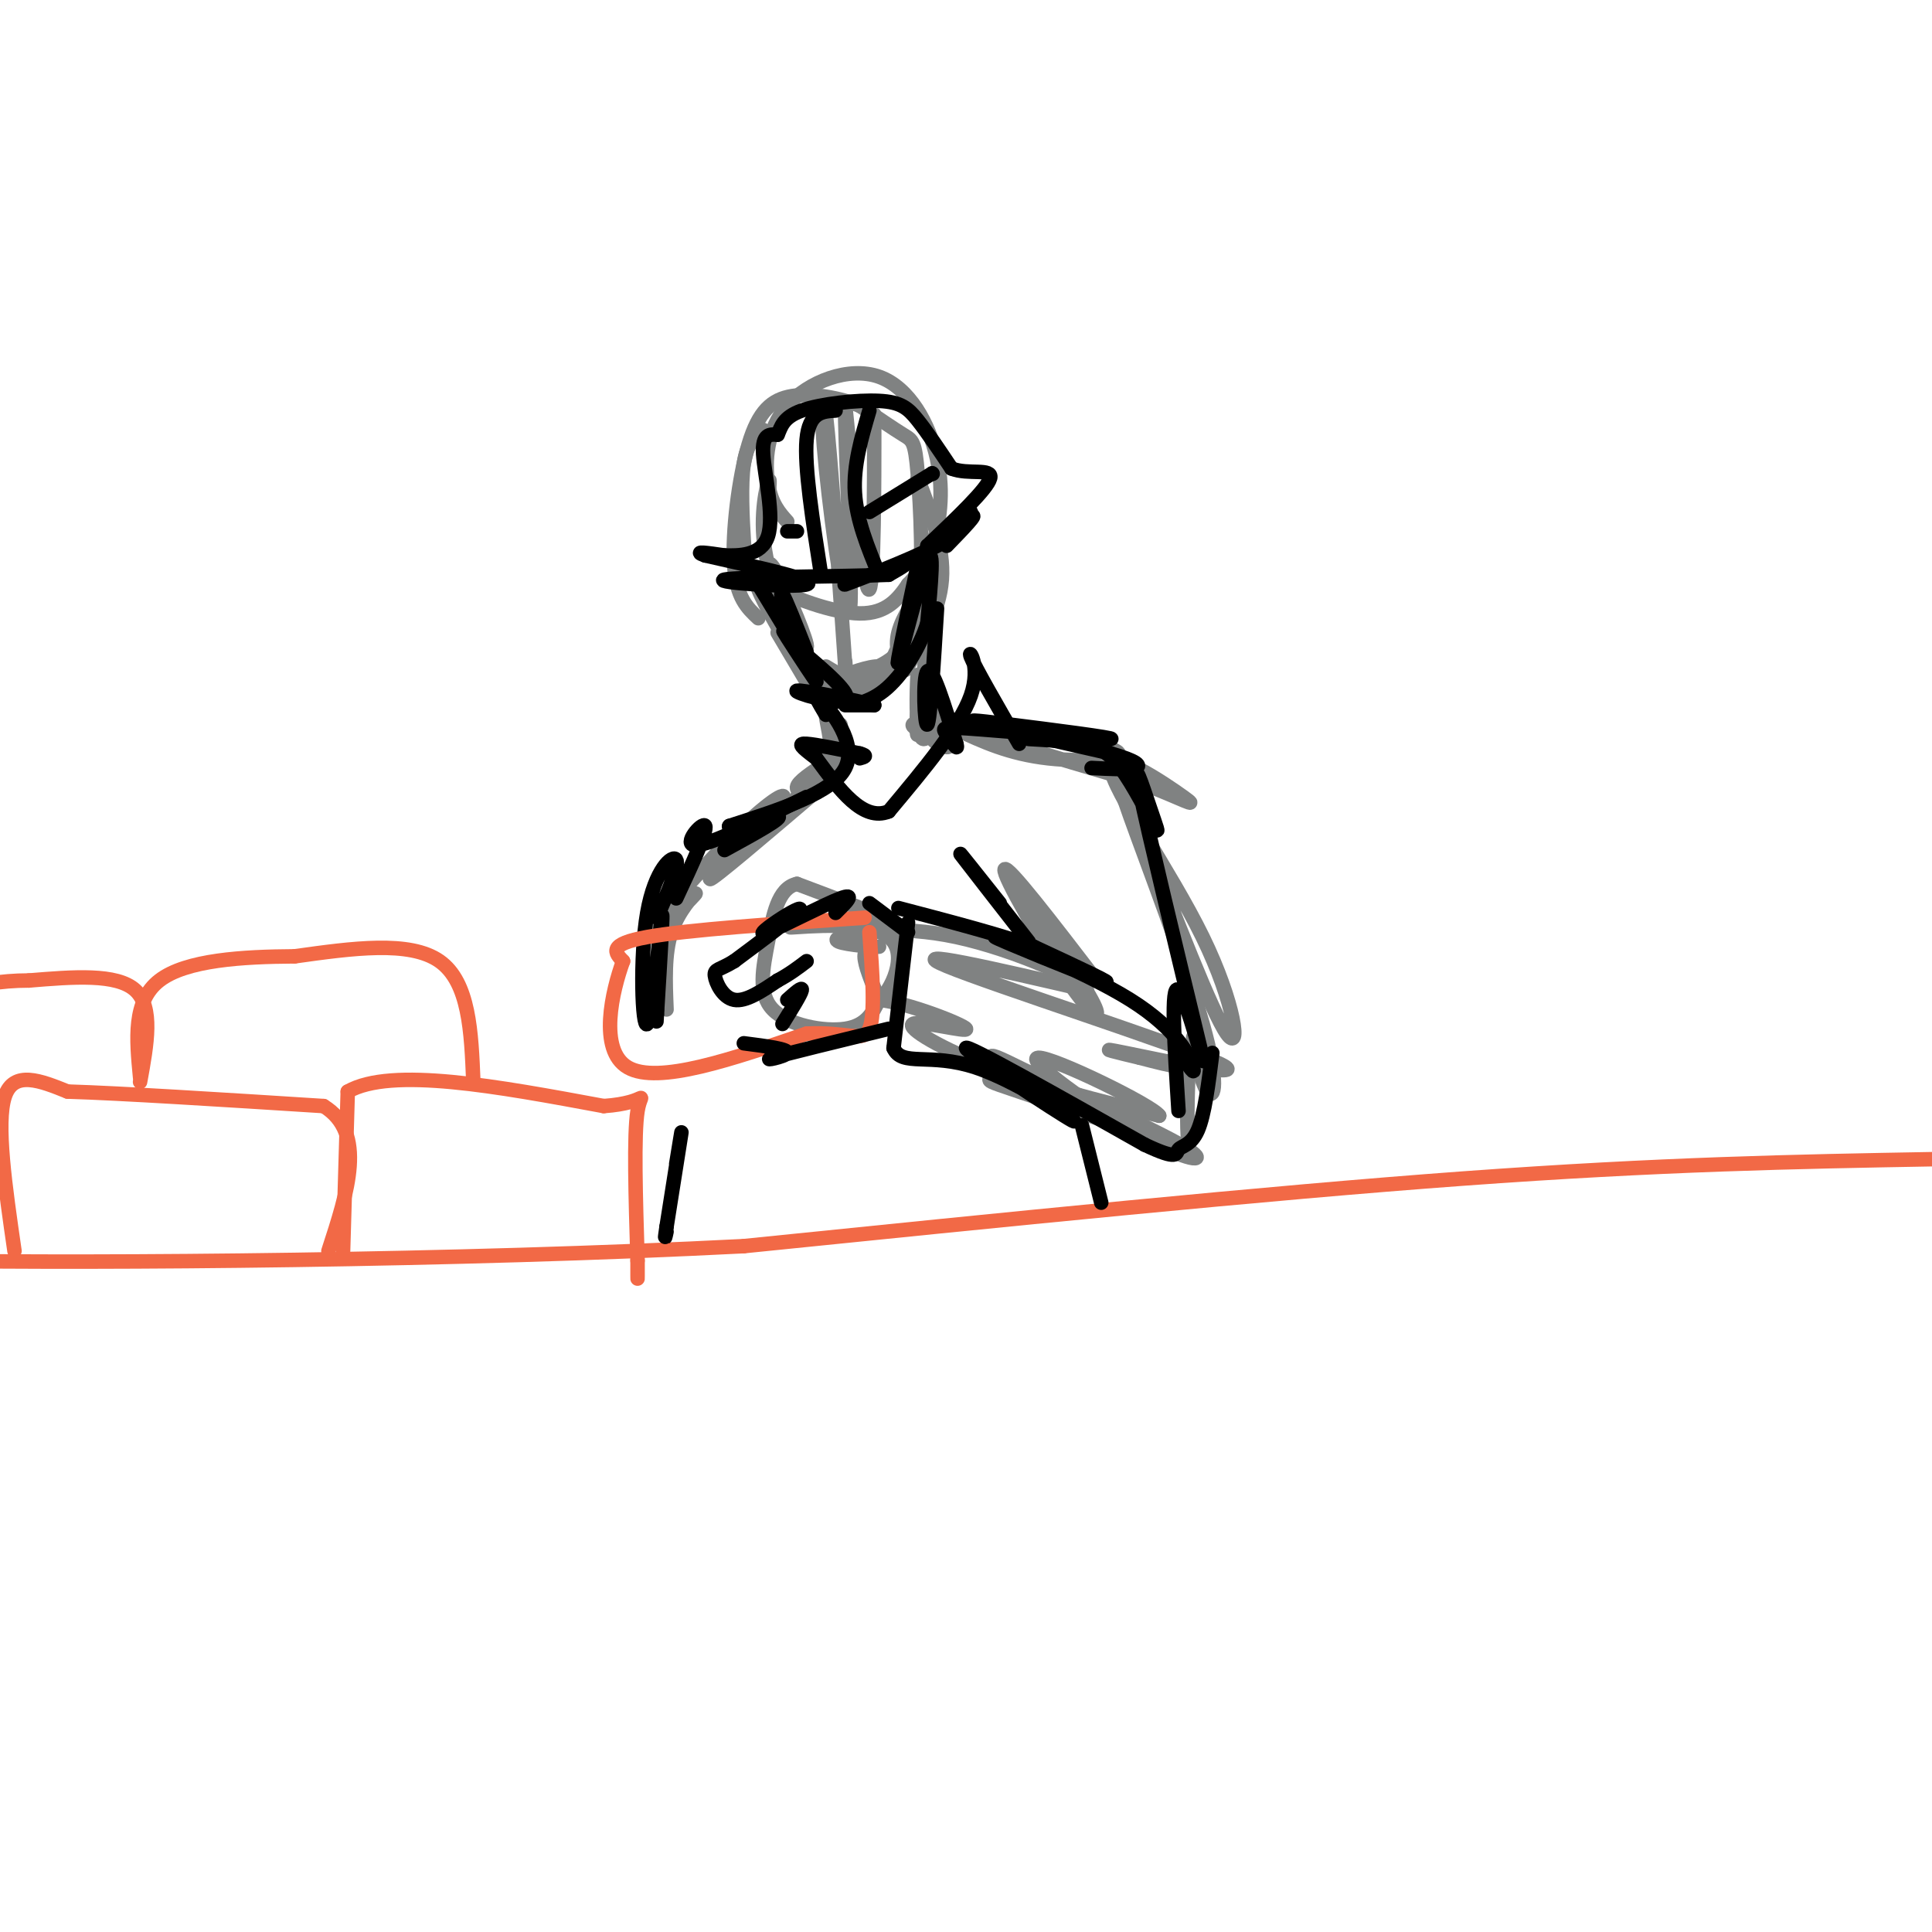 <svg viewBox='0 0 400 400' version='1.1' xmlns='http://www.w3.org/2000/svg' xmlns:xlink='http://www.w3.org/1999/xlink'><g fill='none' stroke='#808282' stroke-width='3' stroke-linecap='round' stroke-linejoin='round'><path d='M163,108c-1.665,-1.854 -3.329,-3.709 -4,-8c-0.671,-4.291 -0.348,-11.020 4,-16c4.348,-4.980 12.722,-8.211 19,-6c6.278,2.211 10.459,9.865 12,17c1.541,7.135 0.440,13.753 -1,18c-1.440,4.247 -3.220,6.124 -5,8'/><path d='M188,121c-1.963,2.877 -4.371,6.069 -10,6c-5.629,-0.069 -14.478,-3.400 -19,-6c-4.522,-2.600 -4.718,-4.469 -5,-9c-0.282,-4.531 -0.652,-11.723 0,-16c0.652,-4.277 2.326,-5.638 4,-7'/><path d='M181,93c0.000,-5.667 0.000,-11.333 0,-3c0.000,8.333 0.000,30.667 -1,32c-1.000,1.333 -3.000,-18.333 -5,-38'/><path d='M175,84c-0.257,5.049 1.601,36.673 1,42c-0.601,5.327 -3.662,-15.643 -5,-29c-1.338,-13.357 -0.954,-19.102 0,-11c0.954,8.102 2.477,30.051 4,52'/><path d='M175,138c0.667,8.500 0.333,3.750 0,-1'/><path d='M190,99c2.751,7.161 5.502,14.322 5,21c-0.502,6.678 -4.256,12.872 -6,16c-1.744,3.128 -1.478,3.189 -2,2c-0.522,-1.189 -1.833,-3.628 -1,-7c0.833,-3.372 3.809,-7.678 4,-7c0.191,0.678 -2.405,6.339 -5,12'/><path d='M185,136c-3.485,2.941 -9.697,4.293 -10,4c-0.303,-0.293 5.303,-2.233 7,-2c1.697,0.233 -0.515,2.638 -3,3c-2.485,0.362 -5.242,-1.319 -8,-3'/><path d='M159,104c0.287,-2.980 0.573,-5.961 0,-4c-0.573,1.961 -2.007,8.863 0,17c2.007,8.137 7.455,17.509 8,17c0.545,-0.509 -3.813,-10.899 -6,-15c-2.187,-4.101 -2.204,-1.912 -3,-1c-0.796,0.912 -2.370,0.546 -1,4c1.370,3.454 5.685,10.727 10,18'/><path d='M167,140c4.177,3.706 9.619,3.971 14,2c4.381,-1.971 7.700,-6.178 9,-15c1.300,-8.822 0.581,-22.260 0,-29c-0.581,-6.740 -1.023,-6.783 -3,-8c-1.977,-1.217 -5.488,-3.609 -9,-6'/><path d='M178,84c-4.081,-1.624 -9.785,-2.683 -14,-2c-4.215,0.683 -6.943,3.107 -9,10c-2.057,6.893 -3.445,18.255 -3,25c0.445,6.745 2.722,8.872 5,11'/><path d='M192,125c0.667,-4.250 1.333,-8.500 1,-4c-0.333,4.500 -1.667,17.750 -3,31'/><path d='M190,152c-0.428,1.524 0.001,-10.166 0,-12c-0.001,-1.834 -0.433,6.189 0,10c0.433,3.811 1.732,3.411 2,2c0.268,-1.411 -0.495,-3.832 0,-4c0.495,-0.168 2.247,1.916 4,4'/><path d='M196,152c-0.222,-0.444 -2.778,-3.556 -2,-4c0.778,-0.444 4.889,1.778 9,4'/><path d='M203,152c2.000,0.667 2.500,0.333 3,0'/><path d='M161,131c5.667,9.583 11.333,19.167 13,22c1.667,2.833 -0.667,-1.083 -3,-5'/><path d='M171,148c-0.041,0.953 1.357,5.835 1,9c-0.357,3.165 -2.469,4.613 -2,2c0.469,-2.613 3.517,-9.288 4,-9c0.483,0.288 -1.601,7.539 -4,11c-2.399,3.461 -5.114,3.132 -5,2c0.114,-1.132 3.057,-3.066 6,-5'/><path d='M171,158c2.267,-1.622 4.933,-3.178 4,-2c-0.933,1.178 -5.467,5.089 -10,9'/><path d='M190,143c0.631,3.994 1.262,7.988 3,10c1.738,2.012 4.583,2.042 3,1c-1.583,-1.042 -7.595,-3.155 -7,-4c0.595,-0.845 7.798,-0.423 15,0'/><path d='M204,150c-1.133,-0.311 -11.467,-1.089 -13,-1c-1.533,0.089 5.733,1.044 13,2'/><path d='M198,151c5.452,2.542 10.905,5.083 19,6c8.095,0.917 18.833,0.208 13,-2c-5.833,-2.208 -28.238,-5.917 -30,-5c-1.762,0.917 17.119,6.458 36,12'/><path d='M236,162c8.790,3.346 12.764,5.712 9,3c-3.764,-2.712 -15.267,-10.500 -15,-6c0.267,4.500 12.303,21.288 19,35c6.697,13.712 8.056,24.346 5,20c-3.056,-4.346 -10.528,-23.673 -18,-43'/><path d='M236,171c-4.116,-9.435 -5.405,-11.523 -2,-2c3.405,9.523 11.503,30.658 15,43c3.497,12.342 2.393,15.890 1,14c-1.393,-1.890 -3.074,-9.218 -3,-11c0.074,-1.782 1.905,1.982 2,4c0.095,2.018 -1.544,2.291 -4,2c-2.456,-0.291 -5.728,-1.145 -9,-2'/><path d='M236,219c-4.209,-0.992 -10.231,-2.472 -3,-1c7.231,1.472 27.716,5.896 19,2c-8.716,-3.896 -46.633,-16.113 -56,-20c-9.367,-3.887 9.817,0.557 29,5'/><path d='M225,205c-0.119,-1.690 -14.917,-8.417 -27,-11c-12.083,-2.583 -21.452,-1.024 -24,0c-2.548,1.024 1.726,1.512 6,2'/><path d='M182,196c-1.500,0.083 -3.000,0.167 -3,2c0.000,1.833 1.500,5.417 3,9'/><path d='M182,207c2.262,-1.452 6.417,-9.583 2,-13c-4.417,-3.417 -17.405,-2.119 -20,-2c-2.595,0.119 5.202,-0.940 13,-2'/><path d='M177,190c4.156,0.000 8.044,1.000 6,0c-2.044,-1.000 -10.022,-4.000 -18,-7'/><path d='M165,183c-3.987,0.869 -4.955,6.542 -6,12c-1.045,5.458 -2.166,10.700 1,14c3.166,3.300 10.619,4.657 15,4c4.381,-0.657 5.691,-3.329 7,-6'/><path d='M182,207c5.970,0.603 17.394,5.110 18,6c0.606,0.890 -9.606,-1.837 -11,-1c-1.394,0.837 6.030,5.239 16,9c9.970,3.761 22.485,6.880 35,10'/><path d='M240,231c-1.255,-2.041 -21.893,-12.145 -25,-12c-3.107,0.145 11.317,10.539 21,16c9.683,5.461 14.624,5.989 10,3c-4.624,-2.989 -18.812,-9.494 -33,-16'/><path d='M213,222c-6.939,-3.389 -7.786,-3.862 -8,-3c-0.214,0.862 0.205,3.060 0,4c-0.205,0.940 -1.034,0.623 6,3c7.034,2.377 21.932,7.448 29,10c7.068,2.552 6.305,2.586 6,0c-0.305,-2.586 -0.153,-7.793 0,-13'/><path d='M227,203c-9.244,-12.042 -18.488,-24.083 -19,-23c-0.512,1.083 7.708,15.292 13,23c5.292,7.708 7.655,8.917 5,4c-2.655,-4.917 -10.327,-15.958 -18,-27'/><path d='M170,163c-11.368,9.687 -22.737,19.375 -23,19c-0.263,-0.375 10.579,-10.812 14,-15c3.421,-4.188 -0.579,-2.128 -7,4c-6.421,6.128 -15.263,16.322 -18,20c-2.737,3.678 0.632,0.839 4,-2'/><path d='M140,189c1.810,-1.500 4.333,-4.250 4,-4c-0.333,0.250 -3.524,3.500 -5,8c-1.476,4.500 -1.238,10.250 -1,16'/></g>
<g fill='none' stroke='#000000' stroke-width='3' stroke-linecap='round' stroke-linejoin='round'><path d='M190,117c-2.356,11.067 -4.711,22.133 -4,20c0.711,-2.133 4.489,-17.467 6,-21c1.511,-3.533 0.756,4.733 0,13'/><path d='M192,129c-1.488,5.000 -5.208,11.000 -9,14c-3.792,3.000 -7.655,3.000 -8,3c-0.345,0.000 2.827,0.000 6,0'/><path d='M181,146c-3.405,-0.929 -14.917,-3.250 -16,-3c-1.083,0.250 8.262,3.071 10,2c1.738,-1.071 -4.131,-6.036 -10,-11'/><path d='M165,134c-2.500,-2.929 -3.750,-4.750 -2,-2c1.750,2.750 6.500,10.071 6,9c-0.500,-1.071 -6.250,-10.536 -12,-20'/><path d='M201,106c-0.470,1.923 -0.940,3.845 -7,7c-6.060,3.155 -17.708,7.542 -19,8c-1.292,0.458 7.774,-3.012 11,-4c3.226,-0.988 0.613,0.506 -2,2'/><path d='M184,119c-9.262,0.405 -31.417,0.417 -34,1c-2.583,0.583 14.405,1.738 17,1c2.595,-0.738 -9.202,-3.369 -21,-6'/><path d='M146,115c-2.833,-1.000 0.583,-0.500 4,0'/><path d='M150,115c2.750,0.060 7.625,0.208 9,-4c1.375,-4.208 -0.750,-12.774 -1,-17c-0.250,-4.226 1.375,-4.113 3,-4'/><path d='M161,90c0.732,-1.598 1.062,-3.593 5,-5c3.938,-1.407 11.483,-2.225 16,-2c4.517,0.225 6.005,1.493 8,4c1.995,2.507 4.498,6.254 7,10'/><path d='M197,97c3.444,1.378 8.556,-0.178 8,2c-0.556,2.178 -6.778,8.089 -13,14'/><path d='M192,113c0.200,0.578 7.200,-4.978 9,-6c1.800,-1.022 -1.600,2.489 -5,6'/><path d='M182,119c-2.333,-5.667 -4.667,-11.333 -5,-17c-0.333,-5.667 1.333,-11.333 3,-17'/><path d='M170,119c-1.750,-11.167 -3.500,-22.333 -3,-28c0.500,-5.667 3.250,-5.833 6,-6'/><path d='M193,98c0.000,0.000 0.100,0.100 0.1,0.1'/><path d='M193,98c0.000,0.000 -13.000,8.000 -13,8'/><path d='M165,110c0.000,0.000 -2.000,0.000 -2,0'/><path d='M194,126c-0.711,11.689 -1.422,23.378 -2,24c-0.578,0.622 -1.022,-9.822 0,-11c1.022,-1.178 3.511,6.911 6,15'/><path d='M198,154c0.569,1.972 -1.008,-0.597 -2,-2c-0.992,-1.403 -1.398,-1.641 7,-1c8.398,0.641 25.602,2.162 27,2c1.398,-0.162 -13.008,-2.005 -21,-3c-7.992,-0.995 -9.569,-1.141 -5,0c4.569,1.141 15.285,3.571 26,6'/><path d='M230,156c5.556,1.600 6.444,2.600 5,3c-1.444,0.400 -5.222,0.200 -9,0'/><path d='M171,148c-1.511,-2.556 -3.022,-5.111 -1,-3c2.022,2.111 7.578,8.889 5,14c-2.578,5.111 -13.289,8.556 -24,12'/><path d='M151,171c-1.022,1.111 8.422,-2.111 10,-2c1.578,0.111 -4.711,3.556 -11,7'/><path d='M211,154c-4.600,-7.956 -9.200,-15.911 -10,-18c-0.800,-2.089 2.200,1.689 0,8c-2.200,6.311 -9.600,15.156 -17,24'/><path d='M184,168c-5.333,2.167 -10.167,-4.417 -15,-11'/><path d='M169,157c-3.267,-2.467 -3.933,-3.133 -2,-3c1.933,0.133 6.467,1.067 11,2'/><path d='M178,156c1.833,0.500 0.917,0.750 0,1'/><path d='M167,165c-10.067,5.000 -20.133,10.000 -23,10c-2.867,0.000 1.467,-5.000 2,-4c0.533,1.000 -2.733,8.000 -6,15'/><path d='M213,153c3.954,0.223 7.908,0.446 11,1c3.092,0.554 5.323,1.438 8,5c2.677,3.562 5.800,9.800 7,12c1.200,2.200 0.477,0.362 -1,-4c-1.477,-4.362 -3.708,-11.246 -2,-3c1.708,8.246 7.354,31.623 13,55'/><path d='M249,219c0.911,4.333 -3.311,-12.333 -5,-14c-1.689,-1.667 -0.844,11.667 0,25'/><path d='M245,219c0.000,0.000 0.000,-2.000 0,-2'/><path d='M245,219c1.271,1.954 2.542,3.907 2,2c-0.542,-1.907 -2.898,-7.676 -13,-14c-10.102,-6.324 -27.951,-13.203 -28,-13c-0.049,0.203 17.700,7.486 22,9c4.300,1.514 -4.850,-2.743 -14,-7'/><path d='M214,196c-7.000,-2.500 -17.500,-5.250 -28,-8'/><path d='M188,191c0.000,0.000 -3.000,26.000 -3,26'/><path d='M185,217c1.705,3.959 7.467,0.855 17,4c9.533,3.145 22.836,12.539 20,11c-2.836,-1.539 -21.810,-14.011 -22,-15c-0.190,-0.989 18.405,9.506 37,20'/><path d='M237,237c7.107,3.369 6.375,1.792 7,1c0.625,-0.792 2.607,-0.798 4,-4c1.393,-3.202 2.196,-9.601 3,-16'/><path d='M213,195c-6.500,-8.333 -13.000,-16.667 -14,-18c-1.000,-1.333 3.500,4.333 8,10'/><path d='M136,190c2.344,-5.413 4.689,-10.826 4,-12c-0.689,-1.174 -4.411,1.892 -6,11c-1.589,9.108 -1.043,24.260 0,23c1.043,-1.260 2.584,-18.931 3,-22c0.416,-3.069 -0.292,8.466 -1,20'/><path d='M136,210c-0.167,3.167 -0.083,1.083 0,-1'/></g>
<g fill='none' stroke='#f26946' stroke-width='3' stroke-linecap='round' stroke-linejoin='round'><path d='M400,240c-28.000,0.500 -56.000,1.000 -97,4c-41.000,3.000 -95.000,8.500 -149,14'/><path d='M154,258c-59.222,3.022 -132.778,3.578 -169,3c-36.222,-0.578 -35.111,-2.289 -34,-4'/><path d='M179,190c-18.333,1.250 -36.667,2.500 -45,4c-8.333,1.500 -6.667,3.250 -5,5'/><path d='M129,199c-2.200,5.978 -5.200,18.422 1,22c6.200,3.578 21.600,-1.711 37,-7'/><path d='M167,214c8.644,-0.422 11.756,2.022 13,-1c1.244,-3.022 0.622,-11.511 0,-20'/><path d='M3,259c-1.917,-13.250 -3.833,-26.500 -2,-32c1.833,-5.500 7.417,-3.250 13,-1'/><path d='M14,226c11.000,0.333 32.000,1.667 53,3'/><path d='M67,229c9.000,5.500 5.000,17.750 1,30'/><path d='M71,260c0.000,0.000 1.000,-34.000 1,-34'/><path d='M72,226c9.000,-5.167 31.000,-1.083 53,3'/><path d='M125,229c9.800,-0.689 7.800,-3.911 7,1c-0.800,4.911 -0.400,17.956 0,31'/><path d='M132,261c0.000,5.500 0.000,3.750 0,2'/><path d='M98,224c-0.417,-10.333 -0.833,-20.667 -7,-25c-6.167,-4.333 -18.083,-2.667 -30,-1'/><path d='M61,198c-10.711,0.067 -22.489,0.733 -28,5c-5.511,4.267 -4.756,12.133 -4,20'/><path d='M29,224c1.417,-7.750 2.833,-15.500 -1,-19c-3.833,-3.500 -12.917,-2.750 -22,-2'/><path d='M6,203c-6.167,0.000 -10.583,1.000 -15,2'/></g>
<g fill='none' stroke='#000000' stroke-width='3' stroke-linecap='round' stroke-linejoin='round'><path d='M224,233c0.000,0.000 4.000,16.000 4,16'/><path d='M140,241c0.667,-4.083 1.333,-8.167 1,-6c-0.333,2.167 -1.667,10.583 -3,19'/><path d='M138,254c-0.500,3.333 -0.250,2.167 0,1'/><path d='M188,193c0.000,0.000 -8.000,-6.000 -8,-6'/><path d='M173,189c2.167,-2.128 4.335,-4.255 1,-3c-3.335,1.255 -12.172,5.893 -15,7c-2.828,1.107 0.354,-1.317 3,-3c2.646,-1.683 4.756,-2.624 3,-1c-1.756,1.624 -7.378,5.812 -13,10'/><path d='M152,199c-3.048,1.881 -4.167,1.583 -4,3c0.167,1.417 1.619,4.548 4,5c2.381,0.452 5.690,-1.774 9,-4'/><path d='M161,203c2.500,-1.333 4.250,-2.667 6,-4'/><path d='M163,207c1.583,-1.417 3.167,-2.833 3,-2c-0.167,0.833 -2.083,3.917 -4,7'/><path d='M184,213c-10.667,2.600 -21.333,5.200 -24,6c-2.667,0.800 2.667,-0.200 3,-1c0.333,-0.800 -4.333,-1.400 -9,-2'/><path d='M163,129c-0.833,-3.500 -1.667,-7.000 -1,-6c0.667,1.000 2.833,6.500 5,12'/></g>
</svg>